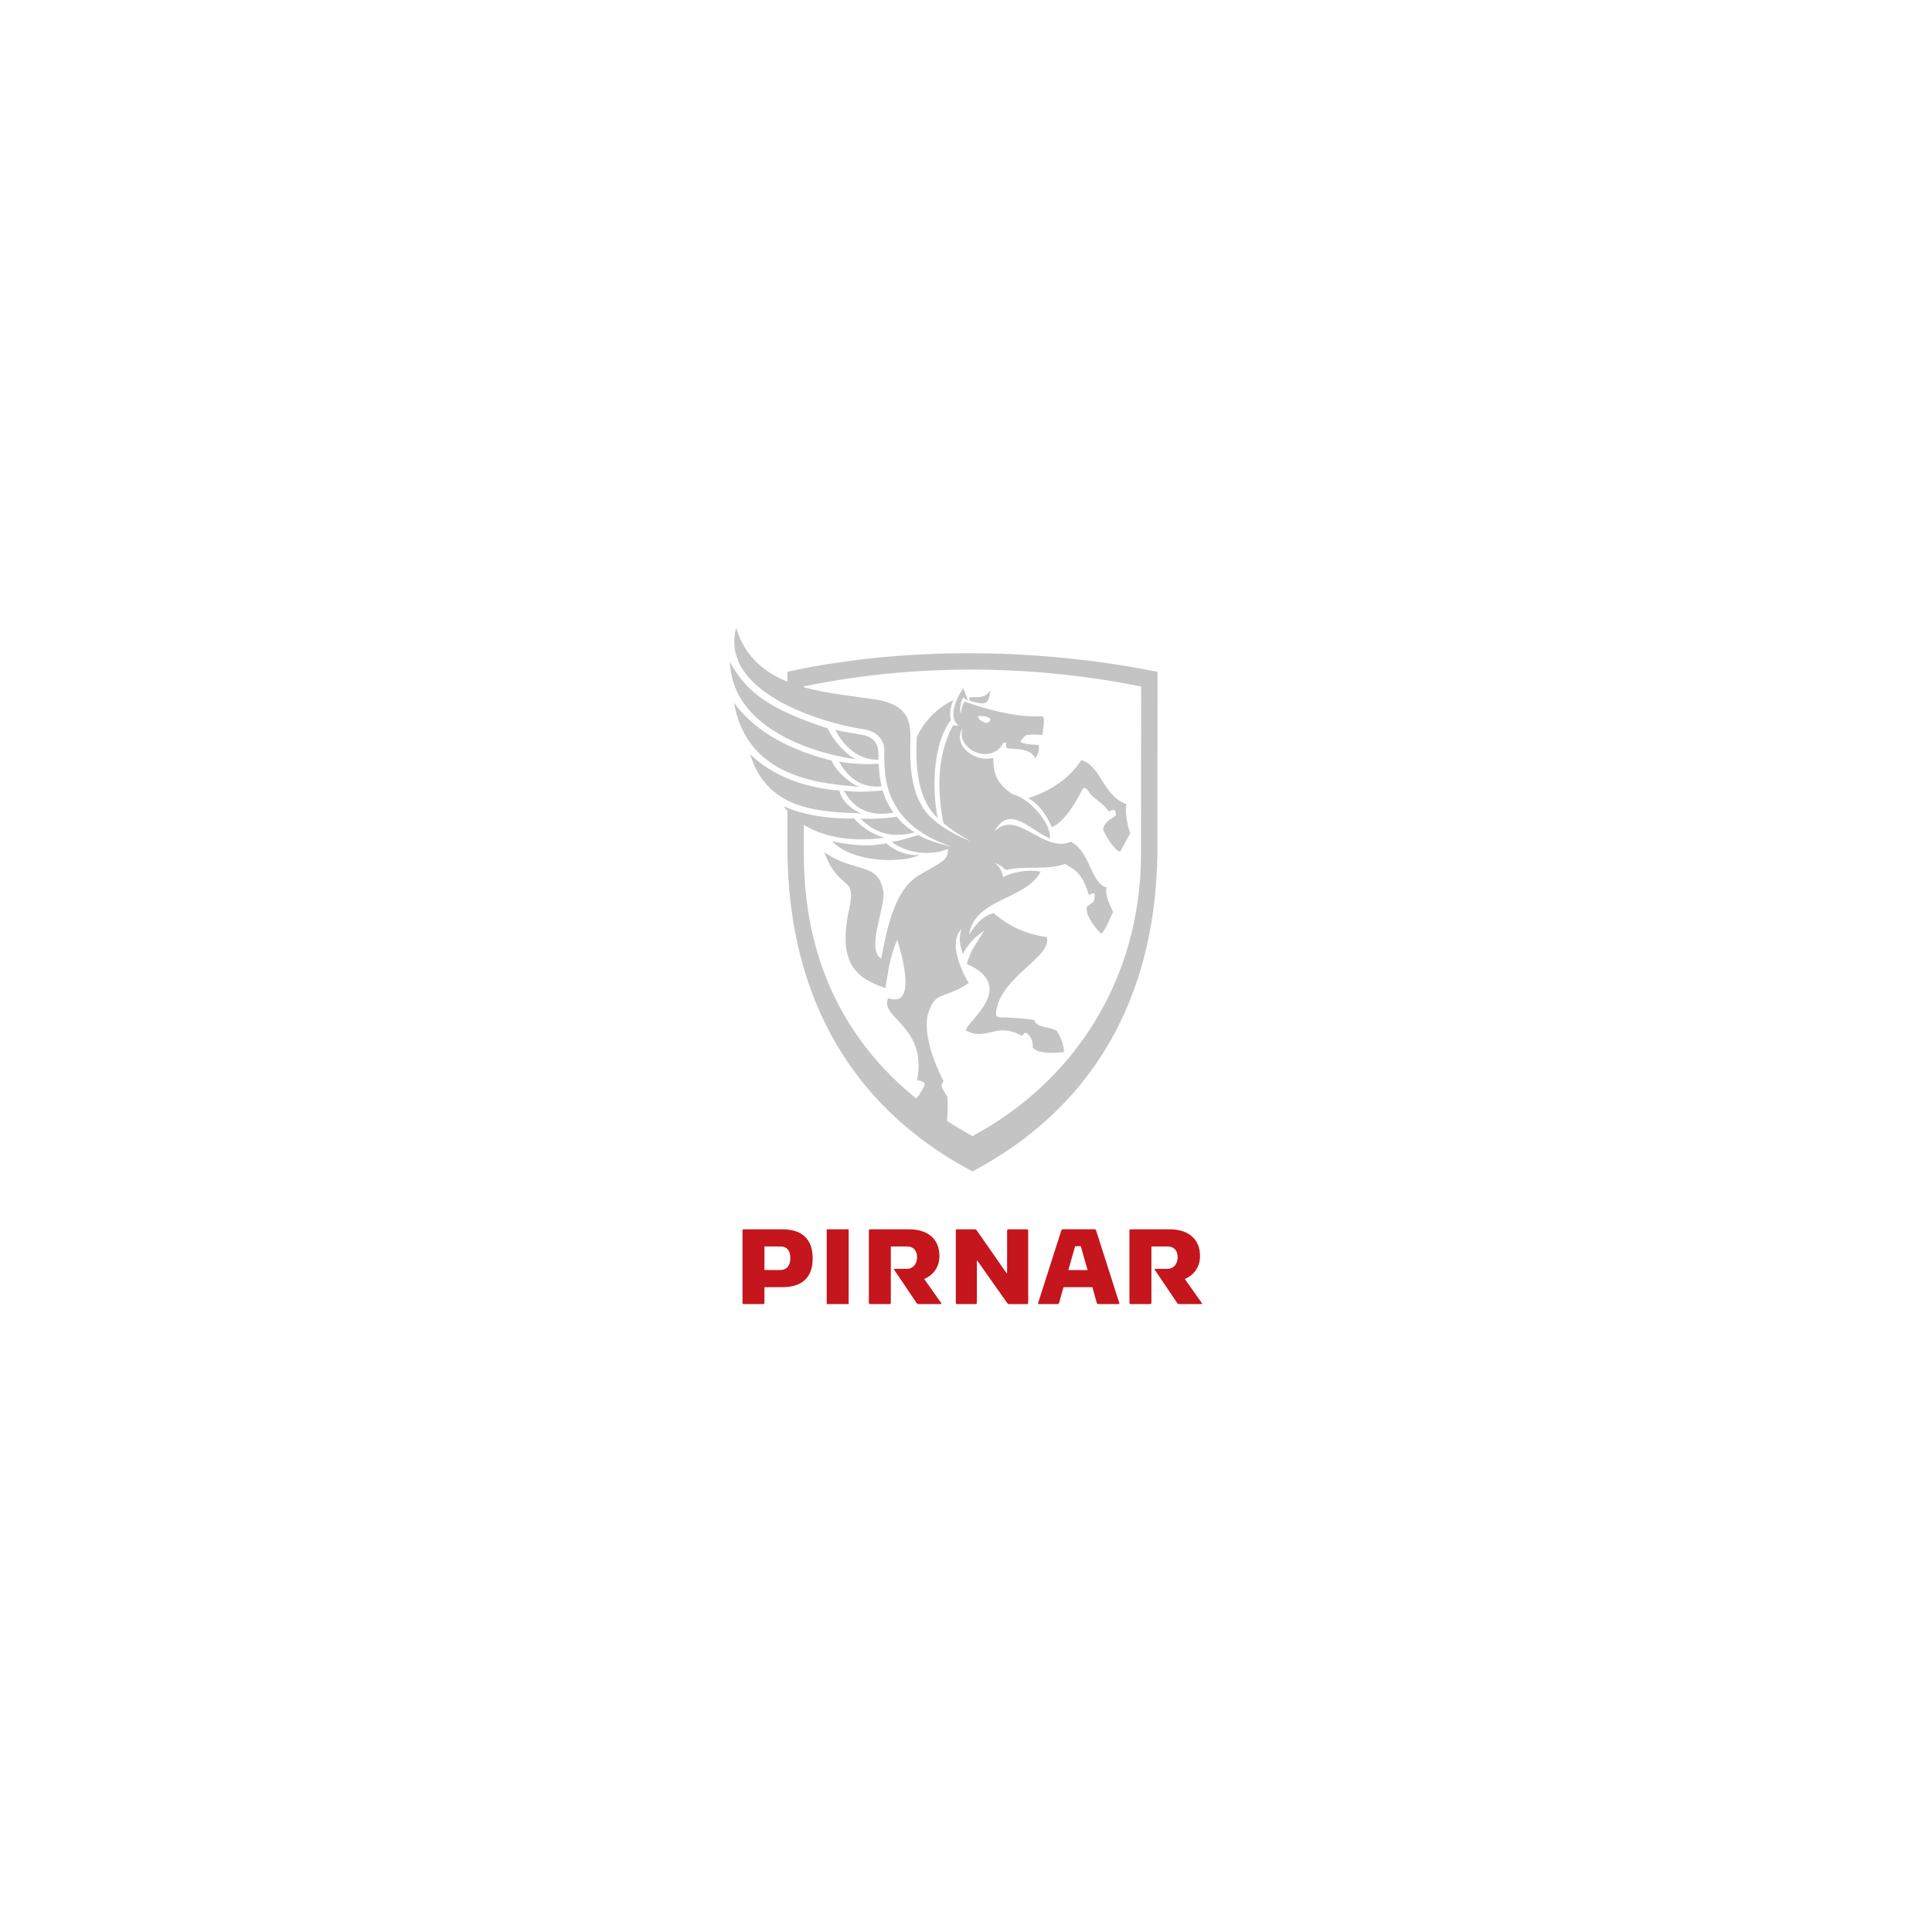 <?xml version="1.0" encoding="utf-8"?>
<!-- Generator: Adobe Illustrator 15.0.0, SVG Export Plug-In . SVG Version: 6.00 Build 0)  -->
<!DOCTYPE svg PUBLIC "-//W3C//DTD SVG 1.1//EN" "http://www.w3.org/Graphics/SVG/1.1/DTD/svg11.dtd">
<svg version="1.1" id="Ebene_1" xmlns="http://www.w3.org/2000/svg" xmlns:xlink="http://www.w3.org/1999/xlink" x="0px" y="0px"
	 width="200px" height="200px" viewBox="0 0 200 200" enable-background="new 0 0 200 200" xml:space="preserve">
<g>
	<path fill="#C4161C" d="M124.415,134.894l-1.762-2.489c0.847-0.377,1.544-1.123,1.57-2.305c0.041-1.839-1.215-2.841-3.121-2.841
		h-4.056c0,0-0.128,0-0.128,0.128v7.484c0,0,0,0.128,0.128,0.128h2.021c0,0,0.126,0,0.126-0.128v-5.839h1.672
		c0.689,0,1.045,0.448,1.045,1.108c0,0.729-0.431,1.209-1.037,1.21h-1.27c0,0-0.126,0-0.057,0.104l2.319,3.438
		c0,0,0.07,0.106,0.194,0.106h2.298C124.358,134.999,124.486,134.999,124.415,134.894 M115.868,134.879l-2.402-7.505
		c-0.037-0.118-0.164-0.118-0.164-0.118h-3.271c0,0-0.126,0-0.164,0.118l-2.401,7.505c0,0-0.04,0.118,0.088,0.118h1.923
		c0,0,0.125,0,0.158-0.121l0.458-1.627h2.99l0.455,1.627c0.036,0.121,0.162,0.121,0.162,0.121h2.084
		C115.906,134.999,115.868,134.879,115.868,134.879 M112.586,131.477h-1.992l0.702-2.468h0.588L112.586,131.477L112.586,131.477z
		 M106.437,134.871v-7.484c0,0,0-0.128-0.126-0.128h-1.932c0,0-0.124,0-0.124,0.128v4.392h-0.07l-3.079-4.416
		c-0.071-0.104-0.198-0.104-0.198-0.104h-1.838c0,0-0.126,0-0.126,0.128v7.483c0,0,0,0.128,0.126,0.128h1.929
		c0,0,0.126,0,0.126-0.128v-4.36h0.053l3.092,4.385c0.069,0.105,0.198,0.105,0.198,0.105h1.844
		C106.31,134.999,106.437,134.999,106.437,134.871 M97.437,134.894l-1.76-2.489c0.847-0.377,1.544-1.123,1.572-2.305
		c0.04-1.839-1.217-2.841-3.122-2.841h-4.058c0,0-0.126,0-0.126,0.128v7.484c0,0,0,0.128,0.126,0.128h2.023c0,0,0.125,0,0.125-0.128
		v-5.839h1.673c0.689,0,1.043,0.448,1.043,1.108c0,0.729-0.431,1.209-1.038,1.21h-1.269c0,0-0.126,0-0.055,0.104l2.317,3.438
		c0,0,0.072,0.106,0.198,0.106h2.298C97.382,134.999,97.51,134.999,97.437,134.894 M85.58,134.999h2.274v-7.74H85.58V134.999
		L85.58,134.999z M84.129,130.256c0-2.077-1.215-2.997-3.122-2.997h-4.02c0,0-0.125,0-0.125,0.128v7.484c0,0,0,0.126,0.125,0.126
		h2.021c0,0,0.126,0,0.126-0.126v-1.625h1.873C82.939,133.246,84.129,132.334,84.129,130.256 M81.815,130.256
		c0,0.82-0.433,1.216-1.044,1.216h-1.636v-2.439h1.636C81.461,129.032,81.815,129.438,81.815,130.256"/>
	<path fill="#C5C4C4" d="M102.535,71.486c-0.749,0.918-1.23,0.614-2.213,0.708l0.098,0.373
		C102.09,73.008,102.316,72.971,102.535,71.486 M100.666,121.264c13.781-7.295,19.126-19.749,19.153-33.516
		c0-7.476,0.007-10.736,0.007-18.207c-12.771-2.541-26.501-2.573-38.316,0c0,0.521,0,0.826,0.004,1.024
		c-2.421-0.979-4.409-2.605-5.309-5.565c-0.846,3.236,1.229,5.668,4.125,7.387c2.912,1.73,6.647,2.743,9.085,3.106
		c1.669,0.246,2.15,1.416,2.133,2.275c-0.023,1.274-0.041,3.424,0.955,5.285c0.923,1.729,2.535,3.391,5.991,4.6
		c-0.931-0.19-2.657-0.727-3.411-1.219c-0.977,0.308-1.828,0.567-2.771,0.74c1.519,1.036,3,1.205,4.172,1.101
		c0.781-0.068,1.309-0.239,1.64-0.405c0.087,1.287-0.901,1.445-3.132,2.828c-2.612,1.611-3.319,6.333-3.769,8.542
		c-1.605-0.924,0.453-5.363,0.229-6.883c-0.478-3.188-2.92-1.918-6.121-4.131c1.54,4.176,3.37,2.252,2.583,5.838
		c-1.218,5.568,0.617,7.18,3.741,8.216c0.258-1.467,0.418-3.141,1.232-4.995c-0.007,0.05,2.441,7.255-0.949,6.047
		c-0.91,2.077,4.105,2.87,2.991,8.548c0.222-0.125,0.599,0.145,0.714,0.147c0.274,0.34-0.343,0.938-0.485,1.337l-0.32,0.35
		c-7.695-6.24-11.617-14.792-11.625-25.247V85.39c0.66,0.405,1.396,0.735,2.2,0.98c1.81,0.548,3.941,0.672,6.185,0.342
		c-1.247-0.261-2.585-1.248-3.188-1.985c-1.202,0.037-2.532-0.053-3.808-0.261c-1.272-0.207-2.49-0.541-3.466-1
		c0.115,0.168,0.24,0.327,0.375,0.48v3.799C81.528,101.515,86.883,113.951,100.666,121.264 M83.208,71.139v-0.087
		c11.279-2.32,23.266-2.32,34.921,0.013l-0.013,17.404c-0.027,12.832-6.871,23.48-17.451,29.136
		c-0.909-0.498-1.785-1.021-2.623-1.566c0.064-0.843,0.091-1.874,0.038-2.466c-0.284-0.561-0.933-1.165-0.397-1.627
		c-1.095-2.139-2.125-5.055-1.613-7.022c0.848-2.473,1.466-1.34,4.212-3.162c-0.609-0.984-2.207-4.139-0.759-5.574
		c-0.284,1.045-0.191,1.487,0.154,2.57c0.646-1.253,1.361-1.814,2.184-2.411c-0.714,1.273-1.334,1.876-1.783,3.437
		c5.321,2.342,0.017,5.912-0.097,6.884c2.176,1.182,3.053-0.92,5.738,0.522c0.179,0.097,0.315-0.372,0.493-0.269
		c0.42,0.241,0.728,0.714,0.706,1.528c0.622,0.757,2.72,0.517,3.227,0.452c-0.048-0.853-0.325-1.486-0.741-2.202
		c-0.895-0.444-2.159-0.312-2.325-1.098c-0.583-0.134-2.357-0.272-3.27-0.274c-0.54-0.021-0.735-0.017-0.695-0.542
		c0.427-3.742,5.82-5.648,5.251-7.789c-1.247-0.146-3.42-0.646-5.499-2.471c-1.153,0.323-1.857,1.108-2.547,2.255
		c0.548-3.827,5.856-3.573,7.413-6.555c-1.596-0.287-3.301,0.204-3.862,0.578c-0.259-0.924-0.47-1.113-0.887-1.472
		c0.412,0.134,0.634,0.301,1.149,0.732c2.14-0.502,4.166,0.07,6.124-0.629c0.918,0.595,1.712,0.751,2.465,3.212
		c0.233-0.094,0.302-0.182,0.59-0.166c0.054,0.921-0.106,0.868-0.782,1.347c-0.223,0.888,0.694,2.013,1.453,2.836
		c0.45-0.319,0.928-1.665,1.248-2.255c-0.19-0.477-0.892-1.606-0.672-2.533c-1.677-0.462-1.647-3.643-3.688-4.731
		c-2.908,1.224-5.584-3.501-7.929-1.055c1.554-2.926,3.701-0.117,5.749,0.701c0.163-1.505-2.104-4.184-3.855-4.558
		c-1.812-1.215-1.976-2.268-2.019-3.781c-1.87,0.543-4.256-1.291-3.182-3.07c-0.706,2.207,2.983,3.921,4.248,1.5l0.304-0.006
		c-0.143,0.581,0.088,0.598,0.299,0.612c0.885,0.052,2.32,0.053,2.67,1.031c0.285-0.424,0.506-0.979,0.354-1.405
		c-0.872-0.027-1.991-0.144-1.86-0.416l0.524-0.583c0.557-0.096,1.067-0.1,1.755-0.016c0.021-0.618,0.257-1.49,0.044-1.954
		c-2.925,0.19-6.352-0.888-8.13-1.524c-0.205,0.369-0.324,0.774-0.383,1.241c-0.123-0.403-0.102-1.006,0.243-1.643l0.525,0.304
		l-0.518-1.293c-1.168,1.815-1.337,3.253-0.502,3.838c-0.153,0.104-0.37,0.074-0.521-0.019c-1.922,3.446-1.522,7.448-1.046,10.121
		c0.694,0.626,1.792,1.351,2.725,1.853l-0.016,0.007c-1.569-0.604-3.672-1.82-4.585-3.086c-1.167-1.613-1.587-3.723-1.535-6.661
		c0.037-1.993,0.336-4.285-3.692-4.886C88.18,72.04,85.576,71.799,83.208,71.139 M77.655,78.071c1.226,1.211,2.738,2.095,4.34,2.702
		c1.602,0.604,3.306,0.947,4.906,1.066c0.161,0.93,1.082,1.898,2.251,2.356c-2.239-0.073-4.678-0.165-6.776-0.96
		C80.281,82.438,78.524,80.948,77.655,78.071 M92.503,84.121c-2.472,0.444-4.107-0.365-5.133-2.283
		c1.067,0.194,2.625,0.127,3.997-0.018C91.593,82.586,91.941,83.359,92.503,84.121 M94.679,86.169
		c-2.337,0.634-4.131,0.064-5.58-1.415c1.019,0.018,2.514,0.008,3.728-0.211C93.33,85.174,93.815,85.623,94.679,86.169
		 M89.062,81.463c-1.694-0.166-4.617-0.311-7.293-1.432c-2.667-1.123-5.085-3.214-5.785-7.284c0.827,1.136,1.979,2.285,3.608,3.323
		c1.633,1.041,3.75,1.975,6.487,2.667C86.556,79.87,88.101,81.233,89.062,81.463 M91.261,81.405
		c-2.025,0.215-3.515-0.897-4.413-2.584c1.011,0.228,2.709,0.342,4.117,0.243C90.989,79.78,91.07,80.568,91.261,81.405
		 M88.667,78.602c-1.817-0.219-5.039-0.95-7.836-2.516c-2.787-1.559-5.145-3.96-5.267-7.562c0.845,1.576,1.875,2.809,3.446,3.886
		c1.571,1.083,3.686,2.018,6.688,2.995C86.178,76.578,87.713,78.293,88.667,78.602 M90.938,78.648
		c-2.024,0.044-3.575-1.34-4.469-3.11c0.705,0.221,1.804,0.341,2.865,0.548c1.274,0.248,1.597,1.115,1.594,1.917
		C90.926,78.202,90.938,78.405,90.938,78.648 M86.129,87.083c2.309,0.484,3.951,0.559,5.627,0.221
		c0.502,0.47,1.696,1.296,3.442,1.206c-0.765,0.391-2.46,0.631-4.25,0.472C89.161,88.821,87.275,88.269,86.129,87.083
		 M102.497,74.577c-0.199,0.375-0.527,0.276-0.846,0.082c-0.232-0.14-0.443-0.354-0.416-0.488
		C101.255,74.059,102.693,74.114,102.497,74.577 M115.951,88.184l1.043-1.915c-0.272-0.841-0.551-2.045-0.39-3.03
		c-2.439-0.857-2.626-3.994-4.676-4.548c-1.431,2.246-3.766,3.401-5.505,3.937c1.126,0.531,1.992,1.907,2.466,3.016
		c1.487-0.705,2.557-2.809,3.062-3.725c0.168-0.401,0.364-0.606,0.846,0.171c0.615,0.741,1.492,1.121,1.991,1.934
		c0.398-0.229,0.762-0.409,0.718,0.418c-0.43,0.283-1.141,0.627-1.324,1.378C114.372,86.401,115.344,88.023,115.951,88.184
		 M98.441,74.545c-0.133-0.548-0.123-1.206,0.251-2.064c-1.866,0.855-3.202,2.491-3.783,3.833c-0.226,3.412,0.279,6.686,2.156,8.357
		C96.439,81.545,96.597,76.915,98.441,74.545"/>
</g>
</svg>
